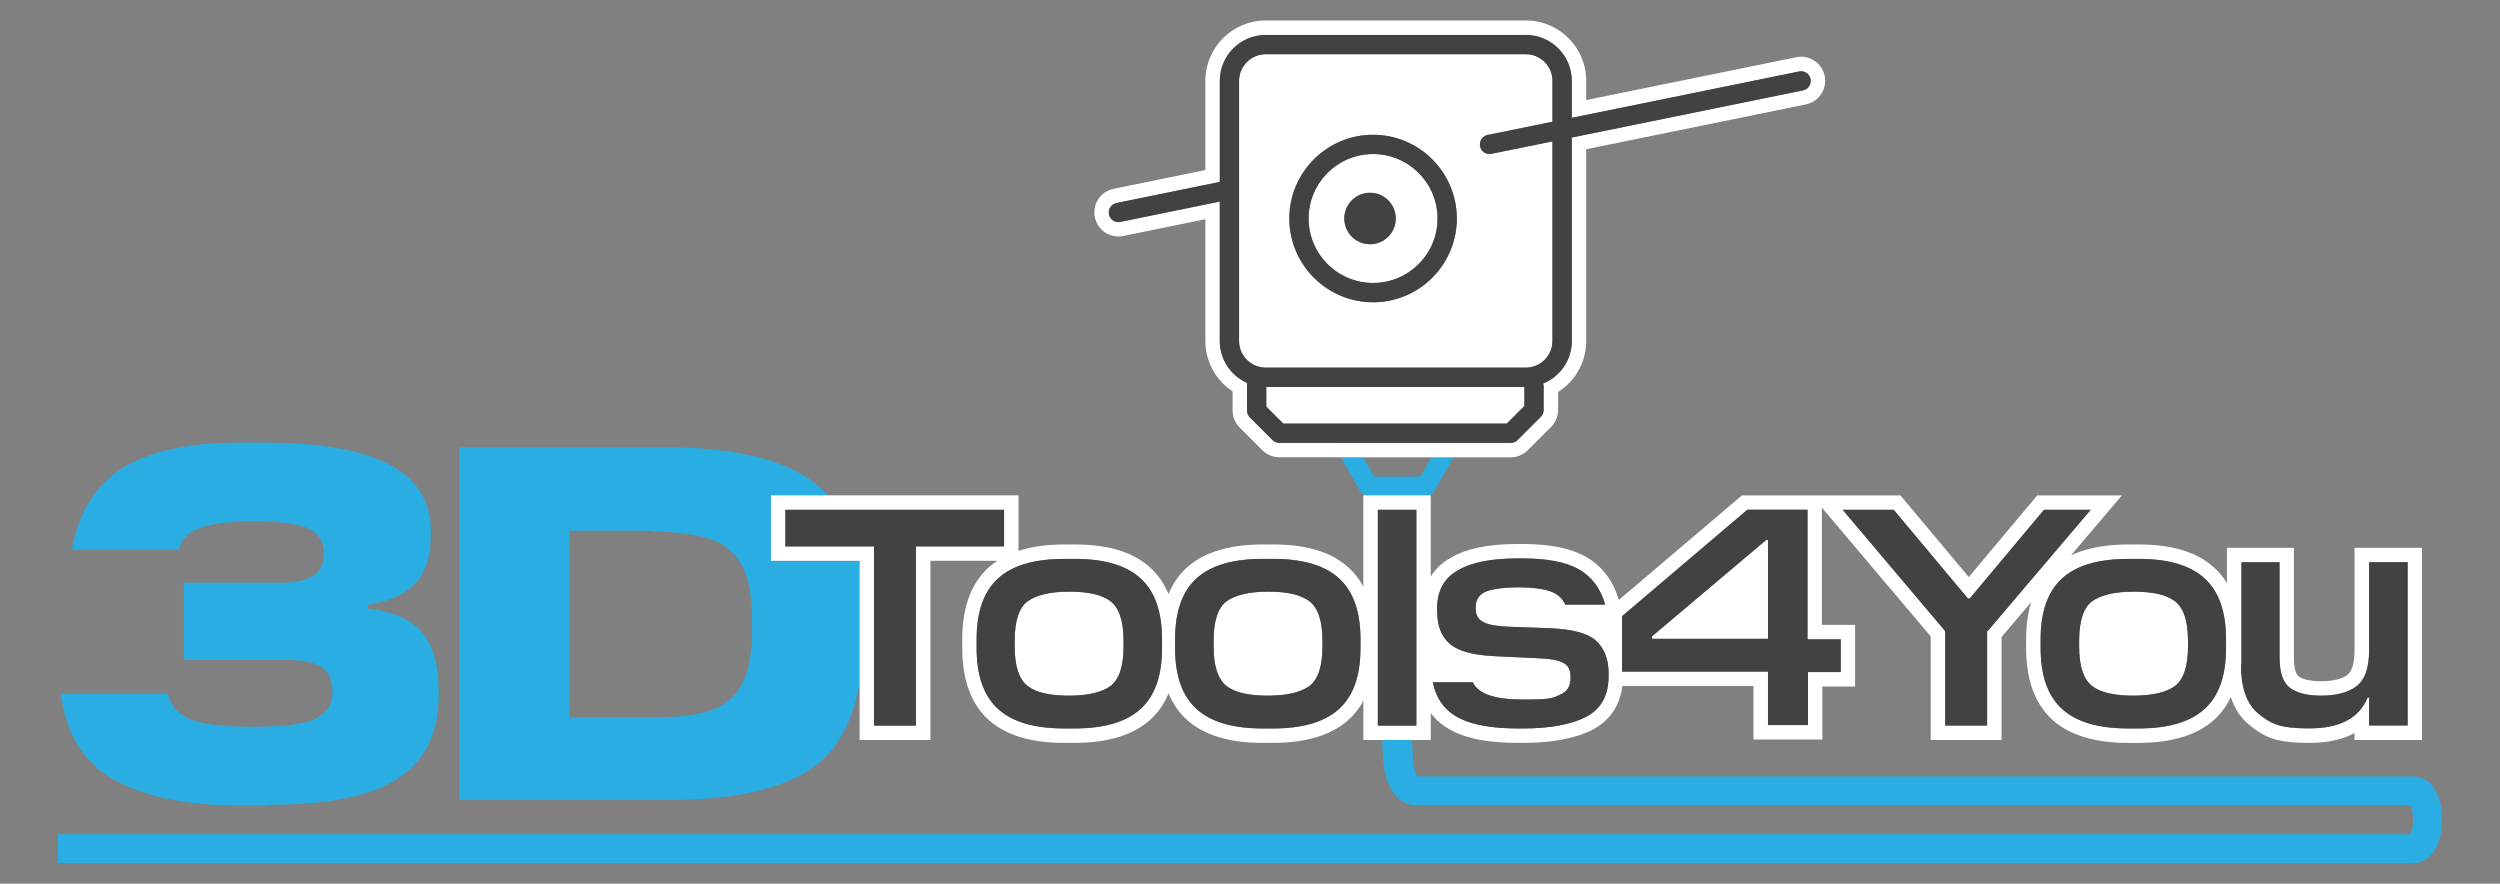 <?xml version="1.0" encoding="UTF-8"?>
<svg id="Ebene_1" xmlns="http://www.w3.org/2000/svg" viewBox="0 0 597.6 211.22">
  <rect x="0" y="0" width="597.6" height="211.22" fill="#808080" stroke="none"/>
  <path d="M342.87,117.36l4.59-8.04h-5.3l-2.62,4.59h-11.06l-2.62-4.59h-5.3l4.59,8.04c.29.51.76.87,1.3,1.04h15.14c.54-.17,1.01-.53,1.3-1.04Z" style="fill: #29ade2;"/>
  <path d="M576.82,185.59h-238.04c-.97-1.13-1.13-5-1.24-8.7h-7.09c-.06,6.44.9,10.99,3.51,13.65,1.26,1.28,2.85,1.96,4.61,1.96h237.66c.79,1.43.79,5.48,0,6.91H13.87v6.91h562.95c4.13,0,6.91-4.16,6.91-10.36s-2.78-10.36-6.91-10.36Z" style="fill: #29ade2;"/>
  <path d="M75.32,171.85c-2.64,1.32-8.47,1.88-15.06,1.88s-11.48-.56-14.5-1.69c-3.01-1.13-4.89-3.2-5.65-6.21H14.51c1.32,9.79,5.65,16.75,12.99,20.71,7.34,3.95,17.13,6.02,29.74,6.02h6.78v-.19c14.49,0,24.85-2.07,31.25-6.4,6.4-4.14,9.6-10.92,9.6-19.95v-.75c0-6.21-1.32-10.92-3.95-14.12-2.64-3.01-6.97-5.08-12.99-5.65v-.94c5.27-.75,9.04-2.64,11.48-5.27,2.45-2.64,3.58-6.59,3.58-11.86v-.56c0-14.12-13.18-21.08-39.91-21.08h-5.84c-12.05,0-21.46,2.07-27.86,6.02-6.4,3.95-10.54,10.54-12.24,19.58h25.6c.75-2.64,2.45-4.33,5.27-5.27,2.82-.94,6.78-1.51,12.8-1.51s10.35.56,12.8,1.69c2.45,1.13,3.76,3.01,3.76,5.84v.56c0,4.33-3.39,6.59-10.17,6.59h-23.34v18.45h24.28c4.14,0,6.97.56,8.66,1.69,1.69,1.13,2.64,2.82,2.64,5.46v.56c0,3.01-1.32,5.08-4.14,6.4Z" style="fill: #29ade2;"/>
  <path d="M195.98,182.2c4.78-4.13,7.96-10.39,9.49-18.72v-28.32c-.07-.37-.15-.74-.23-1.1h-20.96v-15.66h13.61c-.72-.81-1.48-1.57-2.29-2.27-7.34-6.21-19.58-9.22-36.9-9.22h-48.94v84.33h49.51c17.51,0,29.55-3.01,36.71-9.04ZM136.12,171.47v-44.61h19.58v.19c5.08,0,9.22.56,12.42,1.32,3.2.75,5.65,2.26,7.34,4.14,1.69,1.88,2.82,4.14,3.39,6.59.56,2.45.94,5.65.94,9.6v1.32c0,3.95-.38,7.15-.94,9.6-.56,2.45-1.69,4.71-3.39,6.59-1.69,1.88-4.14,3.39-7.34,4.14-3.2.75-7.34,1.13-12.42,1.13h-19.58Z" style="fill: #29ade2;"/>
  <path d="M325.85,109.32h35.27c1.54,0,2.98-.6,4.07-1.69l5.57-5.57c1.09-1.09,1.69-2.53,1.69-4.07v-4.29c4.15-2.61,6.72-7.17,6.72-12.2v-45.83l52.51-10.71c3.11-.63,5.12-3.68,4.49-6.79h0c-.31-1.52-1.19-2.82-2.48-3.67-1.29-.84-2.82-1.14-4.31-.82l-50.21,10.24v-4.6c0-7.96-6.47-14.43-14.43-14.43h-62.18c-7.96,0-14.43,6.47-14.43,14.43v21.33l-21.93,4.48c-3.11.64-5.12,3.68-4.49,6.79.54,2.67,2.92,4.61,5.64,4.61.39,0,.78-.04,1.16-.12l19.62-4.01v29.1c0,4.89,2.49,9.41,6.51,12.05v4.58c0,1.54.6,2.98,1.69,4.07l5.42,5.42c1.09,1.09,2.53,1.69,4.07,1.69h20.04ZM319.07,105.87h-13.26c-.61,0-1.2-.24-1.63-.67l-5.42-5.42c-.43-.43-.67-1.02-.67-1.63v-6.51s0-.07.01-.1c-3.83-1.71-6.52-5.56-6.52-10.02v-33.33l-20,4.09-3.77.77c-.16.03-.31.05-.46.05-1.07,0-2.03-.75-2.25-1.84-.25-1.25.55-2.46,1.79-2.72l4.7-.96,20-4.09v-24.15c0-6.05,4.92-10.98,10.98-10.98h62.18c6.05,0,10.98,4.92,10.98,10.98v8.83l23.56-4.8,30.79-6.28c1.25-.26,2.46.55,2.72,1.8.25,1.25-.55,2.46-1.8,2.72l-31.71,6.47-23.56,4.8v48.65c0,4.59-2.83,8.52-6.84,10.16.07.22.11.44.11.68v5.64c0,.61-.24,1.2-.67,1.63l-5.57,5.57c-.43.43-1.02.67-1.63.67h-42.05ZM328.22,36.82c-8.5,0-15.41,6.91-15.41,15.41s6.91,15.41,15.41,15.41,15.41-6.91,15.41-15.41-6.91-15.41-15.41-15.41ZM327.5,58.38c-3.39,0-6.15-2.75-6.15-6.15s2.75-6.15,6.15-6.15,6.15,2.75,6.15,6.15-2.75,6.15-6.15,6.15ZM360.17,101.26h-53.4l-4.07-4.07v-4.7h61.7v4.55l-4.22,4.22ZM371.11,81.51v-47.71l-14.59,2.97c-.16.03-.31.05-.46.05-1.07,0-2.03-.75-2.25-1.84-.25-1.25.55-2.46,1.8-2.72l15.51-3.16v-9.77c0-3.51-2.86-6.37-6.37-6.37h-62.18c-3.51,0-6.37,2.86-6.37,6.37v62.18c0,3.51,2.86,6.37,6.37,6.37h62.18c3.51,0,6.37-2.86,6.37-6.37ZM328.22,72.25c-11.04,0-20.02-8.98-20.02-20.02s8.98-20.02,20.02-20.02,20.02,8.98,20.02,20.02-8.98,20.02-20.02,20.02ZM242.55,154.55v-1.38c0-4.72,1.04-7.94,3.11-9.44,2.07-1.5,5.41-2.3,9.9-2.3s7.83.69,9.9,2.3c2.07,1.61,3.11,4.72,3.11,9.44v1.38c0,4.72-1.04,7.83-3.11,9.44-2.07,1.5-5.41,2.3-9.9,2.3s-7.83-.69-9.9-2.3c-2.07-1.61-3.11-4.72-3.11-9.44ZM290.1,154.55v-1.38c0-4.72,1.04-7.94,3.11-9.44,2.07-1.5,5.41-2.3,9.9-2.3s7.83.69,9.9,2.3c2.07,1.61,3.11,4.72,3.11,9.44v1.38c0,4.72-1.04,7.83-3.11,9.44-2.07,1.5-5.41,2.3-9.9,2.3s-7.83-.69-9.9-2.3c-2.07-1.61-3.11-4.72-3.11-9.44ZM497,154.55v-1.38c0-4.72,1.04-7.94,3.11-9.44,2.07-1.5,5.41-2.3,9.9-2.3s7.83.69,9.9,2.3c2.07,1.61,3.11,4.72,3.11,9.44v1.38c0,4.72-1.04,7.83-3.11,9.44-2.07,1.5-5.41,2.3-9.9,2.3s-7.83-.69-9.9-2.3c-2.07-1.61-3.11-4.72-3.11-9.44ZM422.62,152.71h-27.75v-.58l27.29-23.03h.46v23.6ZM184.29,134.06h21.19v42.83h16.93v-42.83h15.97c-.73.48-1.42,1.01-2.05,1.58-4.2,3.78-6.32,9.56-6.32,17.19v2.07c0,7.63,2.13,13.41,6.32,17.19,4.05,3.64,10.13,5.49,18.08,5.49h2.53c7.89-.02,13.94-1.87,17.97-5.49,1.9-1.71,3.38-3.83,4.42-6.35,1.05,2.52,2.52,4.64,4.42,6.35,4.05,3.64,10.13,5.49,18.08,5.49h2.53c7.89-.02,13.94-1.87,17.97-5.49,1.43-1.28,2.62-2.8,3.56-4.54v9.34h16.12v-6.42c1.31,1.72,3,3.11,5.05,4.17,3.69,1.98,8.94,2.94,16.02,2.94h.92c7.01,0,12.62-1.06,16.67-3.15,2.94-1.52,6.39-4.54,7.13-10.44h31.35v12.78h16.46v-12.67h7.83v-14.74h-7.94v-28.02l26.02,30.79v24.76h16.93v-24.62l7.07-8.32c-.8,2.6-1.2,5.57-1.2,8.88v2.07c0,7.63,2.13,13.41,6.32,17.19,4.05,3.64,10.13,5.49,18.08,5.49h2.53c7.89-.02,13.94-1.87,17.97-5.49,1.68-1.51,3.03-3.34,4.04-5.49.91,2.85,2.4,5.09,4.5,6.77,3.71,2.97,6.51,4.21,14.25,4.21,4.35,0,7.97-.79,10.82-2.37v1.68h16.12v-45.94h-16.12v24.52c0,2.98-.6,5.05-1.75,5.89-1.21.92-3.53,1.48-6.19,1.48-3.17,0-4.71-.64-5.44-1.17-.71-.52-1.12-2.19-1.12-4.58v-26.14h-16v8.43c-.86-1.41-1.9-2.66-3.1-3.74-4.11-3.7-9.98-5.49-17.97-5.49h-2.53c-5.47,0-10.05.87-13.7,2.61l12.19-14.35h-20.25l-16.35,19.53-16.35-19.53h-37.88l-29.43,25.01c-1.39-4.72-4.09-8.22-8.04-10.42-3.59-2-8.55-2.97-15.15-2.97h-.81c-7.18,0-12.5,1.09-16.24,3.34-2.02,1.13-3.6,2.63-4.72,4.46v-19.43h-16.12v21.78c-.95-1.74-2.13-3.26-3.56-4.54-4.11-3.7-9.98-5.49-17.97-5.49h-2.53c-7.95,0-14.04,1.85-18.08,5.49-1.9,1.71-3.38,3.83-4.42,6.36-1.05-2.52-2.52-4.64-4.42-6.36-4.11-3.7-9.98-5.49-17.97-5.49h-2.53c-4.17,0-7.82.51-10.94,1.52v-13.26h-59.18v15.66ZM535.8,158.93v-24.52h9.1v22.68c0,3.68.81,6.1,2.53,7.37,1.73,1.27,4.26,1.84,7.48,1.84s6.33-.69,8.29-2.19c2.07-1.5,3.11-4.38,3.11-8.64v-21.07h9.21v39.03h-9.21v-6.68h-.35c-2.07,4.95-6.68,7.37-13.93,7.37s-9.21-1.15-12.09-3.45-4.26-6.22-4.26-11.86l.12.11ZM508.74,133.6h2.53c7.02,0,12.2,1.5,15.66,4.61s5.18,7.94,5.18,14.62v2.07c0,6.68-1.73,11.51-5.18,14.62-3.45,3.11-8.75,4.61-15.77,4.61h-2.42c-7.02,0-12.32-1.5-15.77-4.61-3.45-3.11-5.18-7.94-5.18-14.62v-2.07c0-6.68,1.73-11.51,5.18-14.62s8.75-4.61,15.77-4.61ZM452.67,121.86l17.73,21.19h.46l17.73-21.19h11.17l-24.64,29.01h-.12v22.57h-10.02v-22.57l-24.52-29.01h12.2ZM387.73,147.3l29.94-25.45h14.39v30.97h7.94v7.83h-7.83v12.67h-9.56v-12.78h-34.89v-13.24ZM343.52,145.46c0-4.14,1.61-7.25,4.95-9.1,3.22-1.96,8.06-2.88,14.51-2.88h.81c5.87,0,10.36.81,13.47,2.53,3.11,1.73,5.3,4.49,6.45,8.52h-9.56c-.69-1.61-1.96-2.65-3.68-3.22s-4.15-.92-7.37-.92-6.33.35-7.94,1.04c-1.61.69-2.42,1.96-2.42,3.68v.35c0,1.5.58,2.65,1.84,3.22,1.15.69,3.34,1.04,6.45,1.15l9.67.35c5.07.23,8.75,1.15,10.71,2.88,1.96,1.73,3.11,4.38,3.11,7.83v.69c0,4.72-1.84,7.94-5.41,9.79-3.57,1.84-8.64,2.76-15.08,2.76h-.92c-6.33,0-11.17-.81-14.39-2.53-3.34-1.73-5.41-4.49-6.22-8.52h9.56c1.27,2.76,5.18,4.14,11.97,4.14s7.14-.35,8.87-1.15c1.73-.69,2.53-2.07,2.53-4.03v-.35c0-1.5-.58-2.65-1.73-3.22-1.15-.69-3.34-1.04-6.56-1.15l-9.67-.46c-5.18-.23-8.75-1.15-10.82-2.88-2.07-1.73-3.11-4.38-3.11-7.83v-.69ZM329.36,121.86h9.21v51.58h-9.21v-51.58ZM280.89,152.83c0-6.68,1.73-11.51,5.18-14.62s8.75-4.61,15.77-4.61h2.53c7.02,0,12.2,1.5,15.66,4.61s5.18,7.94,5.18,14.62v2.07c0,6.68-1.73,11.51-5.18,14.62-3.45,3.11-8.75,4.61-15.77,4.61h-2.42c-7.02,0-12.32-1.5-15.77-4.61-3.45-3.11-5.18-7.94-5.18-14.62v-2.07ZM254.4,133.6h2.53c7.02,0,12.2,1.5,15.66,4.61s5.18,7.94,5.18,14.62v2.07c0,6.68-1.73,11.51-5.18,14.62-3.45,3.11-8.75,4.61-15.77,4.61h-2.42c-7.02,0-12.32-1.5-15.77-4.61-3.45-3.11-5.18-7.94-5.18-14.62v-2.07c0-6.68,1.73-11.51,5.18-14.62s8.75-4.61,15.77-4.61ZM187.74,121.86h52.27v8.75h-21.07v42.83h-10.02v-42.83h-21.19v-8.75Z" style="fill: #fff;"/>
  <path d="M328.22,32.22c-11.04,0-20.02,8.98-20.02,20.02s8.98,20.02,20.02,20.02,20.02-8.98,20.02-20.02-8.98-20.02-20.02-20.02ZM328.22,67.64c-8.5,0-15.41-6.91-15.41-15.41s6.91-15.41,15.41-15.41,15.41,6.91,15.41,15.41-6.91,15.41-15.41,15.41ZM333.64,52.23c0,3.39-2.75,6.15-6.15,6.15s-6.15-2.75-6.15-6.15,2.75-6.15,6.15-6.15,6.15,2.75,6.15,6.15ZM348.95,105.87h12.17c.61,0,1.2-.24,1.63-.67l5.57-5.57c.43-.43.67-1.02.67-1.63v-5.64c0-.24-.05-.47-.11-.68,4.01-1.64,6.84-5.57,6.84-10.16v-48.65l23.56-4.8,31.71-6.47c1.25-.25,2.05-1.47,1.8-2.72-.25-1.25-1.47-2.06-2.72-1.8l-30.79,6.28-23.56,4.8v-8.83c0-6.05-4.93-10.98-10.98-10.98h-62.18c-6.05,0-10.98,4.92-10.98,10.98v24.15l-20,4.09-4.7.96c-1.25.25-2.05,1.47-1.79,2.72.22,1.09,1.18,1.84,2.25,1.84.15,0,.31-.01.46-.05l3.77-.77,20-4.09v33.33c0,4.46,2.68,8.31,6.52,10.02,0,.03-.01.07-.01.1v6.51c0,.61.24,1.2.67,1.63l5.42,5.42c.43.43,1.02.67,1.63.67h43.14ZM296.18,81.51V19.33c0-3.51,2.86-6.37,6.37-6.37h62.18c3.51,0,6.37,2.86,6.37,6.37v9.77l-15.51,3.16c-1.25.25-2.05,1.47-1.8,2.72.22,1.09,1.18,1.84,2.25,1.84.15,0,.31-.01.46-.05l14.59-2.97v47.71c0,3.51-2.86,6.37-6.37,6.37h-62.18c-3.51,0-6.37-2.86-6.37-6.37ZM306.76,101.26l-4.07-4.07v-4.7h61.7v4.55l-4.22,4.22h-53.4ZM422.62,173.32h9.56v-12.67h7.83v-7.83h-7.94v-30.97h-14.39l-29.94,25.45v13.24h34.89v12.78ZM394.87,152.71v-.58l27.29-23.03h.46v23.6h-27.75ZM208.93,130.61h-21.19v-8.75h52.27v8.75h-21.07v42.83h-10.02v-42.83ZM343.52,146.15v-.69c0-4.14,1.61-7.25,4.95-9.1,3.22-1.96,8.06-2.88,14.51-2.88h.81c5.87,0,10.36.81,13.47,2.53,3.11,1.73,5.3,4.49,6.45,8.52h-9.56c-.69-1.61-1.96-2.65-3.68-3.22s-4.15-.92-7.37-.92-6.33.35-7.94,1.04c-1.61.69-2.42,1.96-2.42,3.68v.35c0,1.5.58,2.65,1.84,3.22,1.15.69,3.34,1.04,6.45,1.15l9.67.35c5.07.23,8.75,1.15,10.71,2.88,1.96,1.73,3.11,4.38,3.11,7.83v.69c0,4.72-1.84,7.94-5.41,9.79-3.57,1.84-8.64,2.76-15.08,2.76h-.92c-6.33,0-11.17-.81-14.39-2.53-3.34-1.73-5.41-4.49-6.22-8.52h9.56c1.27,2.76,5.18,4.14,11.97,4.14s7.14-.35,8.87-1.15c1.73-.69,2.53-2.07,2.53-4.03v-.35c0-1.5-.58-2.65-1.73-3.22-1.15-.69-3.34-1.04-6.56-1.15l-9.67-.46c-5.18-.23-8.75-1.15-10.82-2.88-2.07-1.73-3.11-4.38-3.11-7.83ZM301.84,174.13h2.42c7.02,0,12.32-1.5,15.77-4.61,3.45-3.11,5.18-7.94,5.18-14.62v-2.07c0-6.68-1.73-11.51-5.18-14.62s-8.64-4.61-15.66-4.61h-2.53c-7.02,0-12.32,1.5-15.77,4.61s-5.18,7.94-5.18,14.62v2.07c0,6.68,1.73,11.51,5.18,14.62,3.45,3.11,8.75,4.61,15.77,4.61ZM290.1,153.17c0-4.72,1.04-7.94,3.11-9.44,2.07-1.5,5.41-2.3,9.9-2.3s7.83.69,9.9,2.3c2.07,1.61,3.11,4.72,3.11,9.44v1.38c0,4.72-1.04,7.83-3.11,9.44-2.07,1.5-5.41,2.3-9.9,2.3s-7.83-.69-9.9-2.3c-2.07-1.61-3.11-4.72-3.11-9.44v-1.38ZM233.45,152.83v2.07c0,6.68,1.73,11.51,5.18,14.62,3.45,3.11,8.75,4.61,15.77,4.61h2.42c7.02,0,12.32-1.5,15.77-4.61,3.45-3.11,5.18-7.94,5.18-14.62v-2.07c0-6.68-1.73-11.51-5.18-14.62s-8.64-4.61-15.66-4.61h-2.53c-7.02,0-12.32,1.5-15.77,4.61s-5.18,7.94-5.18,14.62ZM242.55,153.17c0-4.72,1.04-7.94,3.11-9.44,2.07-1.5,5.41-2.3,9.9-2.3s7.83.69,9.9,2.3c2.07,1.61,3.11,4.72,3.11,9.44v1.38c0,4.72-1.04,7.83-3.11,9.44-2.07,1.5-5.41,2.3-9.9,2.3s-7.83-.69-9.9-2.3c-2.07-1.61-3.11-4.72-3.11-9.44v-1.38ZM464.99,150.87l-24.52-29.01h12.2l17.73,21.19h.46l17.73-21.19h11.17l-24.64,29.01h-.12v22.57h-10.02v-22.57ZM338.57,173.44h-9.21v-51.58h9.21v51.58ZM535.68,158.81l.12.11v-24.52h9.1v22.68c0,3.68.81,6.1,2.53,7.37,1.73,1.27,4.26,1.84,7.48,1.84s6.33-.69,8.29-2.19c2.07-1.5,3.11-4.38,3.11-8.64v-21.07h9.21v39.03h-9.21v-6.68h-.35c-2.07,4.95-6.68,7.37-13.93,7.37s-9.21-1.15-12.09-3.45-4.26-6.22-4.26-11.86ZM487.79,152.83v2.07c0,6.68,1.73,11.51,5.18,14.62,3.45,3.11,8.75,4.61,15.77,4.61h2.42c7.02,0,12.32-1.5,15.77-4.61,3.45-3.11,5.18-7.94,5.18-14.62v-2.07c0-6.68-1.73-11.51-5.18-14.62s-8.64-4.61-15.66-4.61h-2.53c-7.02,0-12.32,1.5-15.77,4.61s-5.18,7.94-5.18,14.62ZM497,153.17c0-4.72,1.04-7.94,3.11-9.44,2.07-1.5,5.41-2.3,9.9-2.3s7.83.69,9.9,2.3c2.07,1.61,3.11,4.72,3.11,9.44v1.38c0,4.72-1.04,7.83-3.11,9.44-2.07,1.5-5.41,2.3-9.9,2.3s-7.83-.69-9.9-2.3c-2.07-1.61-3.11-4.72-3.11-9.44v-1.38Z" style="fill: #414341;"/>
</svg>